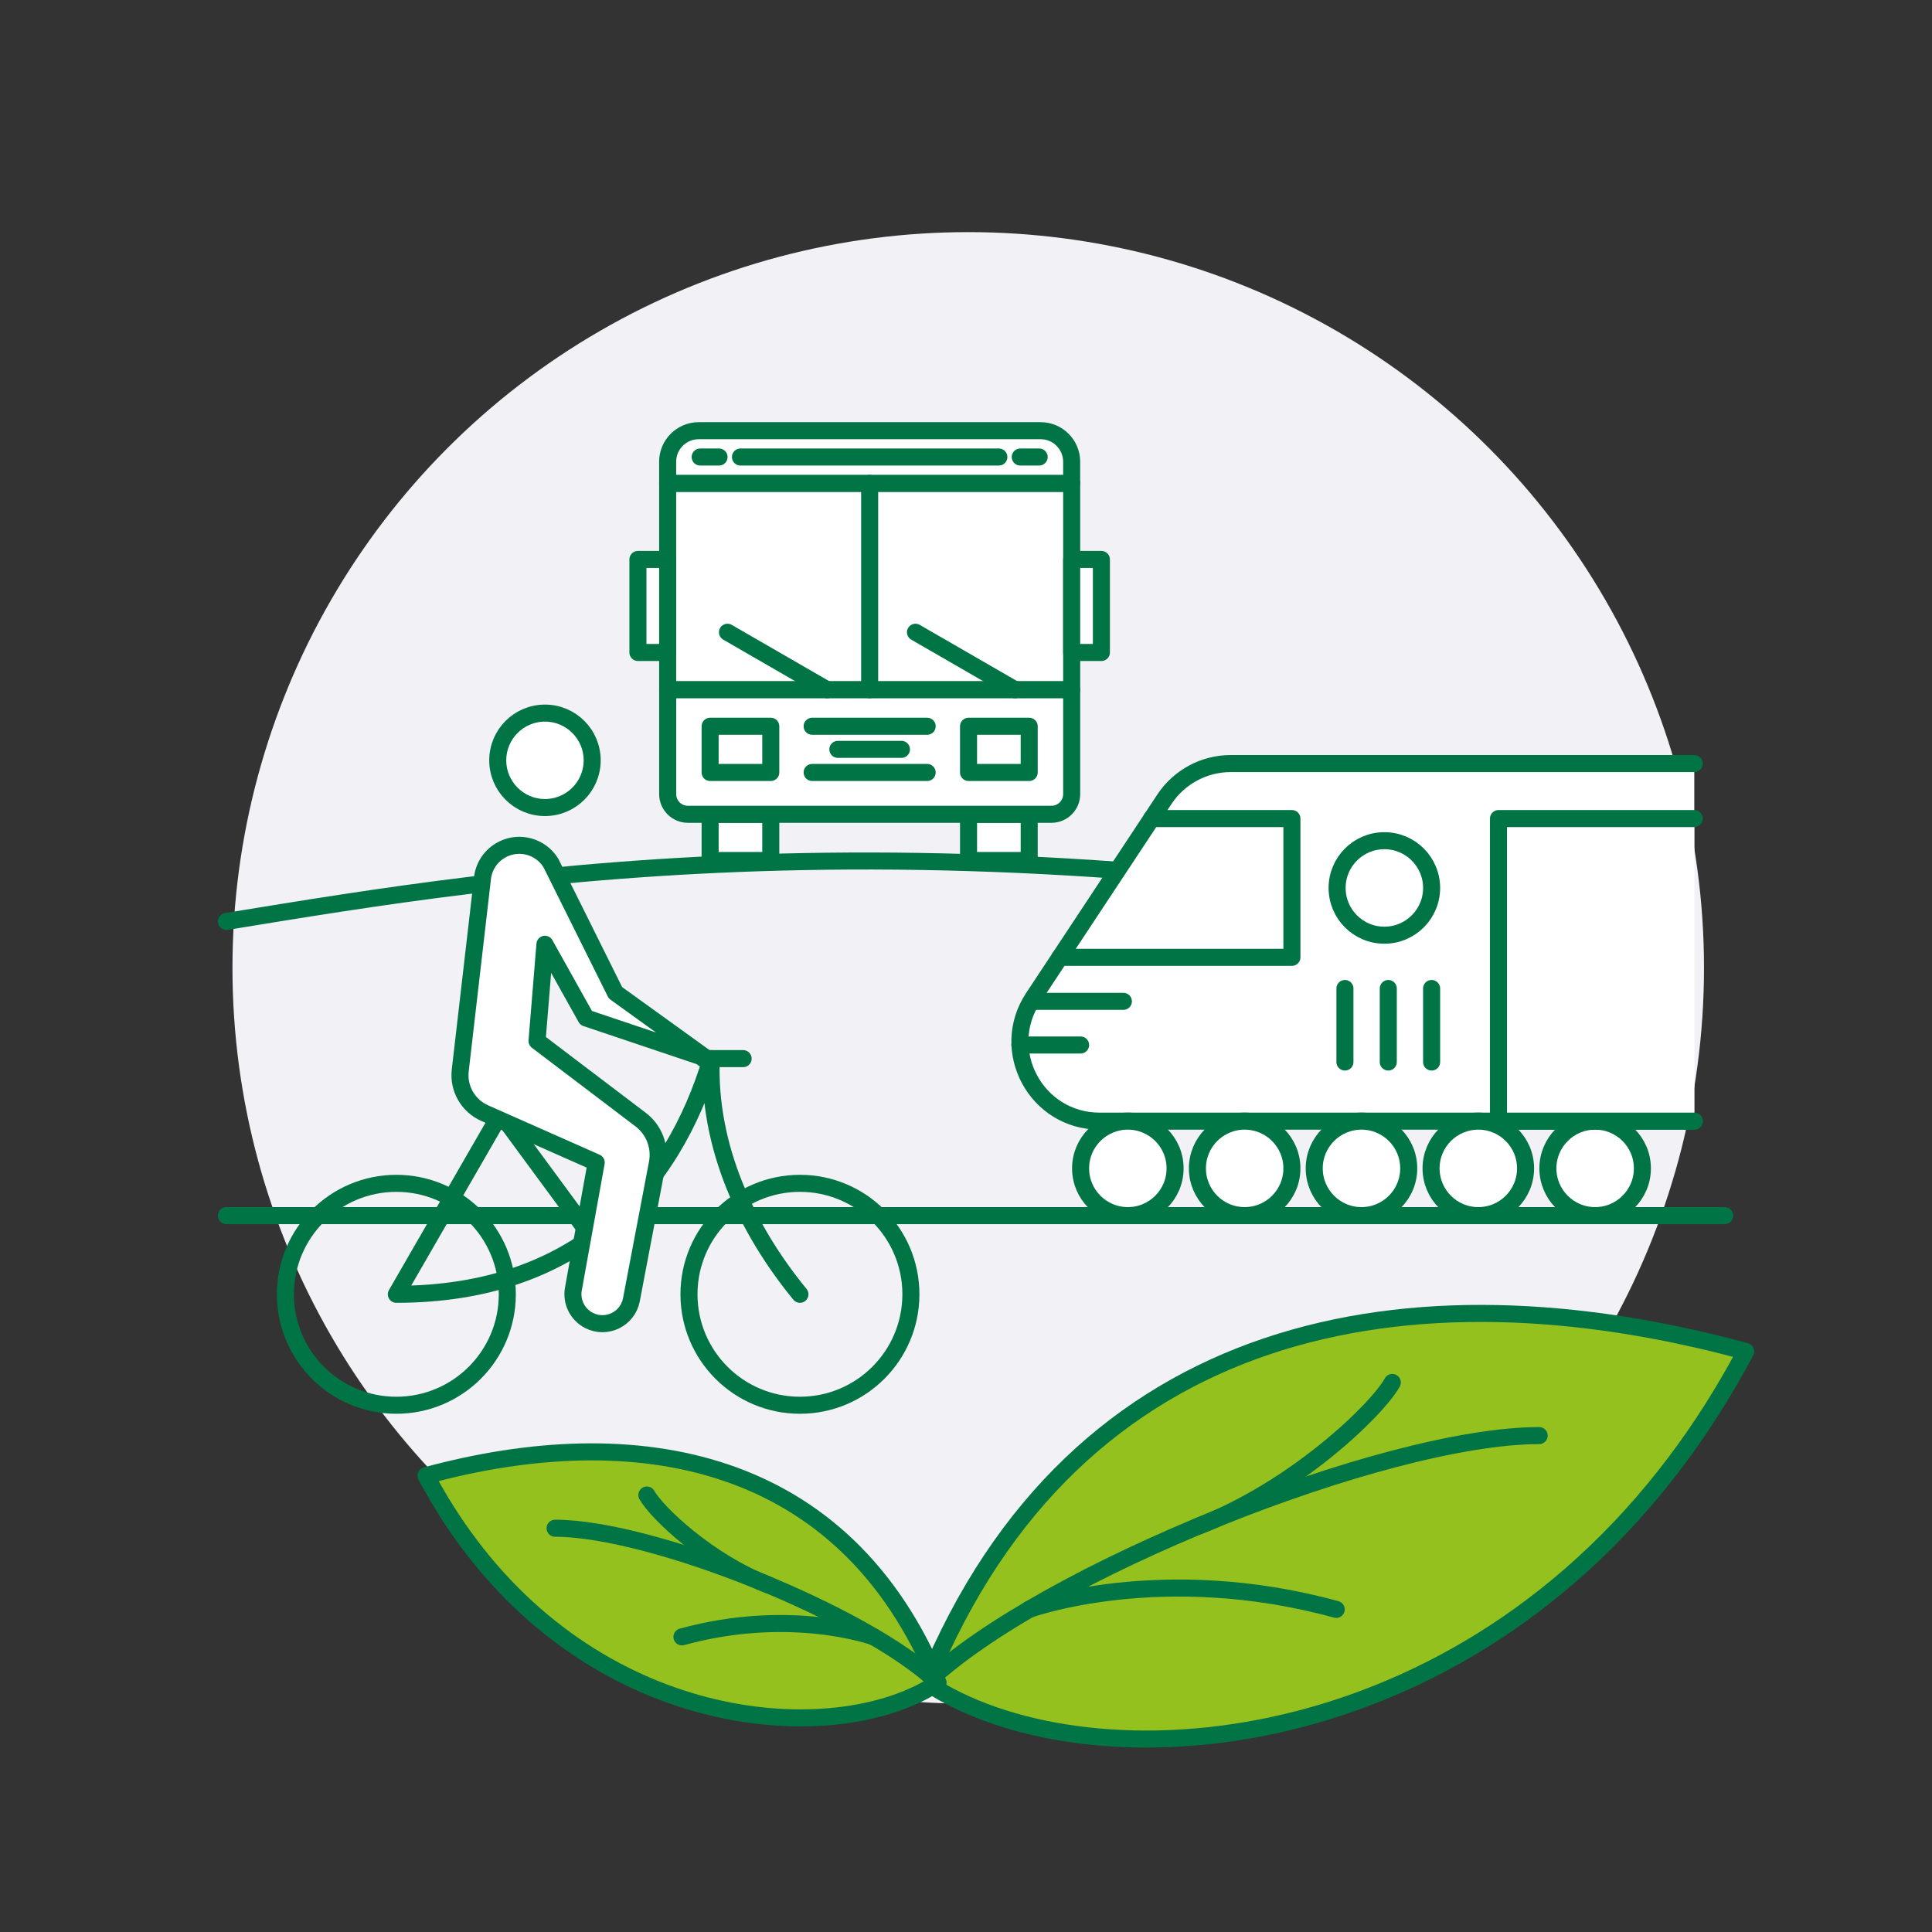<svg xmlns="http://www.w3.org/2000/svg" id="Layer_2" viewBox="0 0 1133.86 1133.86"><rect x="0" y="0" width="1133.86" height="1133.86" fill="#333333" stroke="none"/><defs><style>.cls-1{fill:#fff;}.cls-1,.cls-2,.cls-3{stroke:#007445;stroke-linecap:round;stroke-linejoin:round;stroke-width:10px;}.cls-2,.cls-4{fill:none;}.cls-3{fill:#95c11f;}.cls-5{fill:#f2f1f6;}</style></defs><g id="LEAF"><circle class="cls-5" cx="568.24" cy="568.04" r="431.81"></circle><rect class="cls-4" width="1133.86" height="1133.86"></rect><path class="cls-2" d="m132.87,540.79c170.54-27.86,418.57-69.81,843.43,14.12"></path><path class="cls-1" d="m994.35,448.12h-272.03c-15.67,0-30.3,7.87-38.94,20.94l-77,116.49c-20.52,31.04,1.74,72.43,38.94,72.43h349.03"></path><circle class="cls-1" cx="936.16" cy="685.7" r="27.73"></circle><circle class="cls-1" cx="867.6" cy="685.7" r="27.73"></circle><circle class="cls-1" cx="812.46" cy="521.12" r="27.73"></circle><circle class="cls-1" cx="799.03" cy="685.7" r="27.73"></circle><circle class="cls-1" cx="730.47" cy="685.7" r="27.73"></circle><circle class="cls-1" cx="661.91" cy="685.7" r="27.73"></circle><line class="cls-1" x1="132.87" y1="713.43" x2="1012.19" y2="713.43"></line><line class="cls-2" x1="634.18" y1="613.29" x2="598.56" y2="613.29"></line><line class="cls-2" x1="659.29" y1="587.67" x2="606.38" y2="587.67"></line><line class="cls-1" x1="840.19" y1="623.29" x2="840.19" y2="580.13"></line><line class="cls-1" x1="814.76" y1="623.29" x2="814.76" y2="580.13"></line><line class="cls-1" x1="789.32" y1="623.29" x2="789.32" y2="580.13"></line><polyline class="cls-2" points="675.88 480.4 758.2 480.4 758.2 561.84 622.04 561.84"></polyline><polyline class="cls-1" points="994.35 480.4 879.44 480.4 879.44 657.97 994.35 657.97"></polyline><rect class="cls-1" x="391.84" y="283.67" width="237.11" height="121.14"></rect><path class="cls-1" d="m410.05,252.77h200.68c10.05,0,18.21,8.16,18.21,18.21v12.68h-237.11v-12.68c0-10.05,8.16-18.21,18.21-18.21Z"></path><rect class="cls-1" x="416.76" y="477.89" width="35.6" height="27.12"></rect><rect class="cls-1" x="568.42" y="477.89" width="35.6" height="27.12"></rect><path class="cls-1" d="m391.84,404.81h237.11v61.23c0,6.54-5.31,11.85-11.85,11.85h-213.4c-6.54,0-11.85-5.31-11.85-11.85v-61.23h0Z"></path><rect class="cls-1" x="416.76" y="426.23" width="35.6" height="27.12"></rect><rect class="cls-1" x="568.42" y="426.23" width="35.6" height="27.12"></rect><rect class="cls-1" x="628.94" y="328.33" width="17.45" height="54.6"></rect><line class="cls-1" x1="510.39" y1="283.67" x2="510.39" y2="404.81"></line><rect class="cls-1" x="374.39" y="328.33" width="17.45" height="54.6"></rect><line class="cls-2" x1="476.64" y1="426.23" x2="544.14" y2="426.23"></line><line class="cls-2" x1="426.94" y1="371.06" x2="485.4" y2="404.81"></line><line class="cls-2" x1="537.28" y1="371.06" x2="595.74" y2="404.81"></line><line class="cls-2" x1="529.05" y1="439.79" x2="491.73" y2="439.79"></line><line class="cls-2" x1="586.22" y1="268.22" x2="434.56" y2="268.22"></line><line class="cls-2" x1="410.92" y1="268.22" x2="422" y2="268.22"></line><line class="cls-2" x1="598.78" y1="268.22" x2="609.87" y2="268.22"></line><line class="cls-2" x1="476.64" y1="453.35" x2="544.14" y2="453.35"></line><circle class="cls-2" cx="232.61" cy="759.6" r="65.12"></circle><circle class="cls-2" cx="469.47" cy="759.6" r="65.12"></circle><line class="cls-2" x1="436.13" y1="621.29" x2="412.84" y2="621.29"></line><path class="cls-2" d="m347.2,726.03l-53.39-72.52-61.2,106.09c105.87,0,161.96-61.89,184.82-138.31-2.08,51.49,20.78,100.19,52.04,138.31"></path><line class="cls-2" x1="316.97" y1="644.16" x2="274.89" y2="644.16"></line><circle class="cls-1" cx="319.83" cy="446.22" r="27.71"></circle><path class="cls-1" d="m361.19,582.62l-37.85-76.09c-2.28-3.74-5.64-6.7-9.64-8.49h0c-13.2-5.94-28.42,2.43-30.47,16.76l-13.12,113.4c-1.23,10.59,4.58,20.75,14.33,25.07l65.47,29-13.39,74.18c-1.36,7.51,2.36,15.02,9.16,18.5h0c10.29,5.26,22.74-.84,24.89-12.18l15.24-80.15c1.84-9.68-1.96-19.56-9.8-25.52l-60.83-46.17,4.64-56.74,24.16,43.25,70.75,23.79-53.55-38.61Z"></path><path class="cls-3" d="m543.86,987.52c90.16,60.16,304.23,50.05,439.43-129.39,14.77-19.6,28.6-41.23,41.23-65.01-196.53-53.41-393.07-19.23-480.65,194.4Z"></path><path class="cls-3" d="m543.86,987.52c67.84-64.3,268.15-144.87,359.46-145"></path><path class="cls-3" d="m603.96,944.53s77.61-28.2,180.23,0"></path><path class="cls-3" d="m703.18,895.72c56.09-21.45,104.77-67.88,113.94-84.38"></path><path class="cls-3" d="m550.44,987.52c-56.36,37.6-190.15,31.28-274.65-80.87-9.23-12.25-17.88-25.77-25.77-40.63,122.84-33.38,245.68-12.02,300.42,121.5Z"></path><path class="cls-3" d="m550.44,987.52c-42.4-40.19-167.6-90.55-224.67-90.63"></path><path class="cls-3" d="m512.88,960.65s-48.51-17.63-112.65,0"></path><path class="cls-3" d="m450.86,930.14c-35.06-13.41-65.48-42.43-71.22-52.74"></path></g></svg>